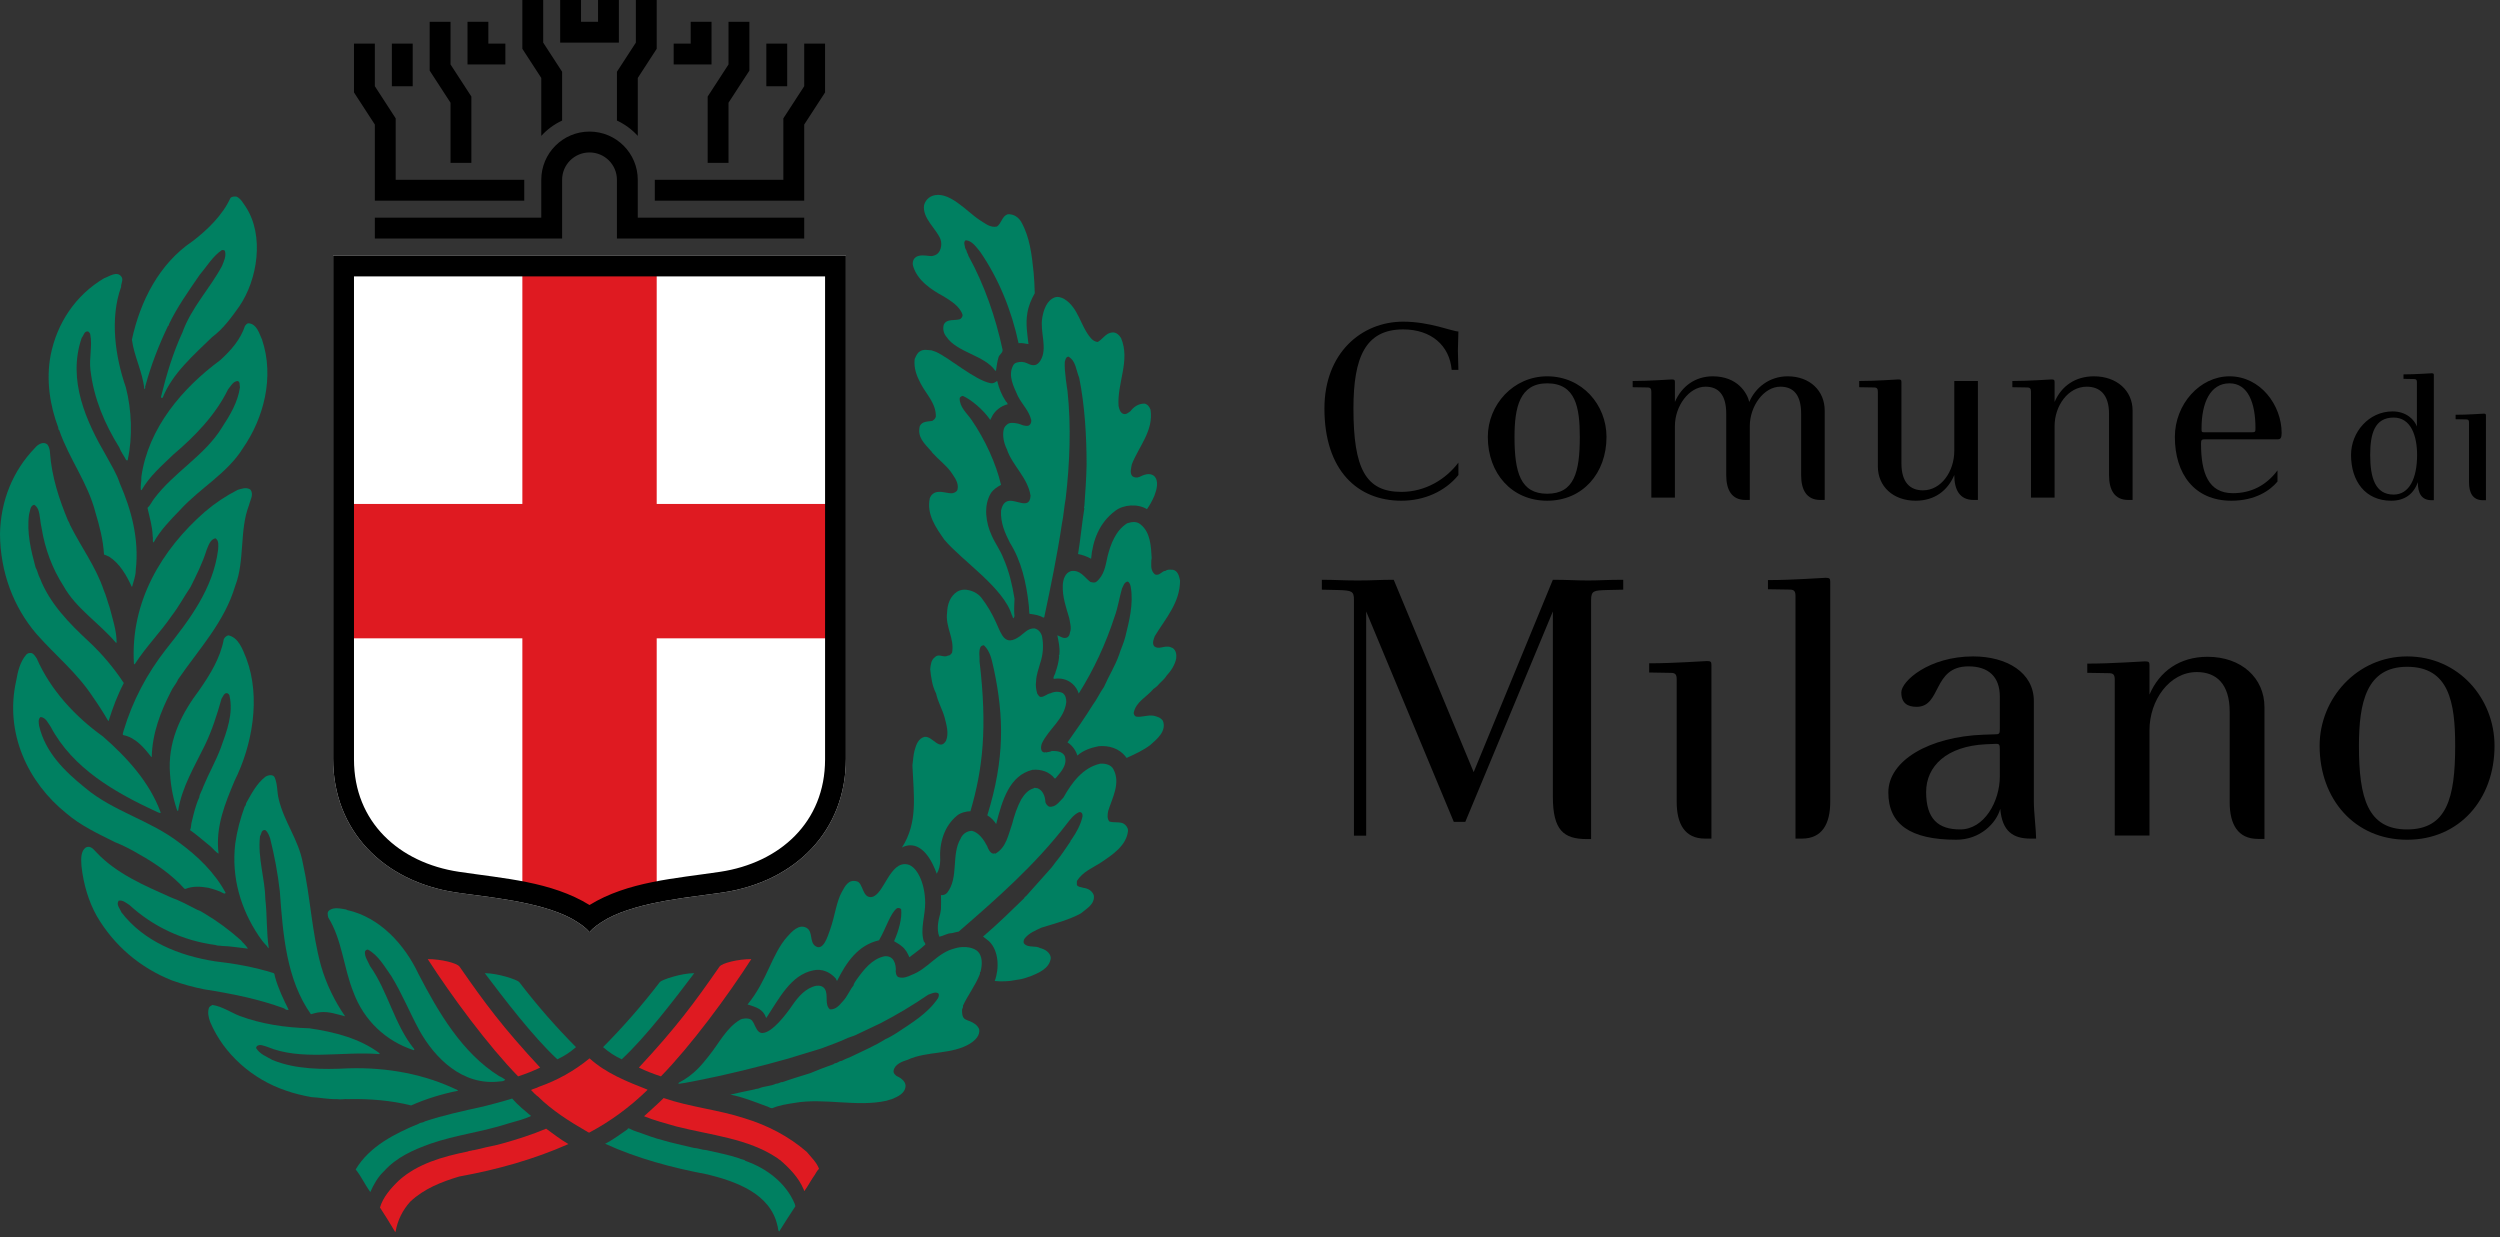 <?xml version="1.0" encoding="UTF-8" standalone="no"?><!DOCTYPE svg PUBLIC "-//W3C//DTD SVG 1.1//EN" "http://www.w3.org/Graphics/SVG/1.1/DTD/svg11.dtd"><svg width="100%" height="100%" viewBox="0 0 291 144" version="1.1" xmlns="http://www.w3.org/2000/svg" xmlns:xlink="http://www.w3.org/1999/xlink" xml:space="preserve" xmlns:serif="http://www.serif.com/" style="fill-rule:evenodd;clip-rule:evenodd;stroke-linejoin:round;stroke-miterlimit:1.414;"><rect x="0" y="0" width="291" height="144" fill="#333333" stroke="none"/><rect id="logo_milano_colour" x="0" y="0" width="290.4" height="143.4" style="fill:none;"/><clipPath id="_clip1"><rect x="0" y="0" width="290.4" height="143.4"/></clipPath><g clip-path="url(#_clip1)"><g><g><g><path d="M28.616,24.094c2.178,3.348 1.36,8.458 -0.759,11.564c-0.917,1.292 -1.886,2.635 -3.172,3.584c-2.149,2.101 -4.613,4.21 -5.739,7.026c-0.027,0.032 -0.105,0.082 -0.156,0.032l-0.055,-0.082c0.629,-2.579 1.388,-5.109 2.49,-7.503c1.05,-2.925 3.198,-5.111 4.611,-7.744c0.215,-0.554 0.527,-1.134 0.345,-1.764c-0.08,-0.106 -0.21,-0.106 -0.345,-0.106c-1.073,0.711 -1.807,1.976 -2.617,2.922c-1.258,1.841 -2.597,3.717 -3.567,5.745l0.028,0.103l-0.106,0.026c-1.073,2.241 -1.99,4.583 -2.645,7.005c-0.078,0.105 0.052,0.371 -0.131,0.371c-0.207,-2.03 -1.181,-3.742 -1.444,-5.745c0.97,-4.475 3.173,-8.82 7.024,-11.424c1.756,-1.322 3.54,-3.082 4.432,-5.032c0.156,-0.211 0.47,-0.211 0.731,-0.184c0.525,0.26 0.759,0.764 1.075,1.206Z" style="fill:#008061;fill-rule:nonzero;"/><path d="M14.15,32.232c0.236,0.371 -0.078,0.763 -0.053,1.164c-1.332,3.687 -0.678,8.165 0.551,11.689c0.681,2.634 0.811,5.768 0.21,8.484c-0.078,0.076 -0.21,-0.03 -0.236,-0.133c-0.236,-0.451 -0.55,-0.843 -0.733,-1.345c-1.702,-2.741 -2.964,-5.69 -3.357,-8.979c-0.183,-1.423 0.239,-2.816 -0.025,-4.189c-0.027,-0.133 -0.133,-0.261 -0.236,-0.341c-0.47,-0.076 -0.525,0.472 -0.759,0.738c-1.701,4.945 0.55,9.796 2.886,13.798c0.548,1.03 1.177,2.002 1.541,3.13c1.337,3.057 2.281,6.483 1.862,10.117c0,0.686 -0.264,1.291 -0.42,1.923l-0.052,0c-0.603,-1.318 -1.39,-2.711 -2.644,-3.504l-0.578,-0.238c-0.103,-1.739 -0.525,-3.316 -0.999,-4.897c-0.888,-3.477 -3.061,-6.213 -4.218,-9.586c-0.106,-0.053 -0.106,-0.158 -0.106,-0.287c-0.968,-2.557 -1.44,-5.536 -0.89,-8.433c0.734,-3.708 2.884,-6.976 6.213,-8.949c0.578,-0.187 1.52,-0.925 2.043,-0.162Z" style="fill:#008061;fill-rule:nonzero;"/><path d="M30.501,39.528c1.469,4.371 0.188,9.167 -2.226,12.643c-1.807,2.924 -4.98,4.632 -7.286,7.159c-1.178,1.215 -2.332,2.399 -3.116,3.823c-0.158,-0.133 -0.027,-0.5 -0.103,-0.764c-0.03,-1.159 -0.369,-2.186 -0.603,-3.267c0.339,-0.317 0.495,-0.713 0.757,-1.054c2.331,-3.131 5.922,-5.028 7.939,-8.347c0.947,-1.448 1.811,-2.894 2.07,-4.636c-0.076,-0.265 0.053,-0.602 -0.259,-0.737c-0.55,0.029 -0.812,0.605 -1.128,0.976c-1.469,3.004 -3.879,5.475 -6.369,7.585c-1.362,1.315 -2.749,2.5 -3.693,4.132l-0.08,0c-0.08,-0.498 0.08,-1.027 0.05,-1.529c0.791,-5.711 4.822,-10.372 9.173,-13.585c1.261,-1.134 2.359,-2.399 2.884,-3.976c0.131,-0.158 0.234,-0.345 0.47,-0.316c0.917,0.108 1.179,1.155 1.52,1.893Z" style="fill:#008061;fill-rule:nonzero;"/><path d="M5.528,51.749c0.183,0.264 0.288,0.631 0.288,0.949c0.209,2.84 1.074,5.427 2.098,7.897c0.105,0.158 0.184,0.321 0.236,0.504c1.284,2.576 3.011,4.87 3.932,7.611c0.287,0.655 0.445,1.34 0.683,2.002c0.337,1.337 0.81,2.659 0.81,4.103l-0.078,0c-1.969,-2.313 -4.666,-4.001 -6.106,-6.609c-1.288,-1.999 -2.15,-4.286 -2.544,-6.717c-0.184,-0.736 -0.156,-1.524 -0.418,-2.211c-0.105,-0.209 -0.238,-0.392 -0.445,-0.523c-0.497,0.107 -0.472,0.738 -0.602,1.13c-0.289,2.133 0.236,4.218 0.758,6.16c0.237,0.396 0.289,0.875 0.523,1.292c1.126,2.897 3.384,5.216 5.661,7.324c1.522,1.421 2.911,3.053 4.09,4.843c-0.734,1.395 -1.284,2.871 -1.757,4.372l-0.05,0.055c-0.55,-0.951 -1.157,-1.898 -1.786,-2.792c-1.887,-2.873 -4.298,-4.768 -6.575,-7.347c-2.678,-3.132 -4.221,-7.193 -4.246,-11.666c0.078,-3.875 1.518,-7.351 4.062,-9.98c0.342,-0.426 0.996,-0.818 1.466,-0.397Z" style="fill:#008061;fill-rule:nonzero;"/><path d="M29.139,56.986c0.445,0.555 -0.027,1.24 -0.158,1.819c-1.124,2.899 -0.47,6.477 -1.598,9.376c-1.254,4.239 -4.193,7.321 -6.658,10.905c-0.183,0.472 -0.602,0.894 -0.836,1.421c-1.179,2.319 -2.149,4.767 -2.227,7.583l-0.05,0.03c-0.814,-1.057 -1.839,-2.294 -3.279,-2.558c-0.103,-0.158 0.026,-0.316 0.053,-0.499c1.048,-3.502 2.726,-6.664 4.952,-9.506c2.703,-3.396 5.477,-7.031 6.053,-11.587c0.027,-0.476 0.105,-1.056 -0.314,-1.317c-0.603,0.128 -0.812,0.841 -1.021,1.343c-0.472,1.526 -1.178,2.924 -1.884,4.343c-0.734,1.081 -1.341,2.236 -2.153,3.293c-1.309,1.922 -3.038,3.662 -4.298,5.633c-0.026,0.027 -0.129,0.111 -0.129,0c-0.447,-7.215 3.249,-13.32 8.254,-17.692c1.178,-1.006 2.439,-1.849 3.828,-2.557c0.443,-0.131 1.02,-0.342 1.465,-0.03Z" style="fill:#008061;fill-rule:nonzero;"/><path d="M4.271,76.634c1.623,3.713 4.507,6.797 7.706,9.087c2.829,2.475 5.451,5.346 6.733,8.871c-0.103,0.111 -0.287,-0.051 -0.419,-0.076c-4.847,-2.243 -9.799,-5.028 -12.397,-9.93c-0.339,-0.468 -0.524,-1.022 -1.153,-1.13c-0.337,0.209 -0.234,0.713 -0.183,1.054c0.734,3.08 2.939,5.241 5.346,7.189c3.276,2.764 7.575,3.766 10.98,6.401c2.125,1.549 4.115,3.476 5.375,5.818c0,0.104 -0.158,0.104 -0.208,0.078c-0.555,-0.316 -1.21,-0.504 -1.811,-0.66c-0.892,-0.158 -1.834,-0.208 -2.644,0.131l-0.133,-0.025c-1.416,-1.581 -3.328,-2.922 -5.217,-3.976c-0.917,-0.552 -1.887,-1.052 -2.882,-1.448c-1.94,-0.972 -3.983,-1.917 -5.633,-3.342c-4.505,-3.609 -7.208,-9.379 -5.846,-15.434c0.183,-1.102 0.47,-2.241 1.182,-3.055c0.184,-0.183 0.393,-0.208 0.654,-0.158c0.263,0.133 0.392,0.392 0.55,0.605Z" style="fill:#008061;fill-rule:nonzero;"/><path d="M28.667,76.634c1.729,4.56 0.681,10.164 -1.36,14.247c-1.1,2.633 -2.256,5.372 -1.863,8.479c-0.367,-0.183 -0.603,-0.554 -0.943,-0.839c-0.761,-0.605 -1.545,-1.317 -2.384,-1.901c0.158,-0.285 0.107,-0.681 0.211,-0.997c0.234,-0.947 0.447,-1.925 0.862,-2.792c0.055,-0.472 0.341,-0.818 0.472,-1.264c0.628,-1.531 1.467,-2.975 2.043,-4.531c0.683,-1.895 1.495,-3.976 0.999,-6.109c-0.052,-0.108 -0.13,-0.184 -0.236,-0.237c-0.392,-0.08 -0.497,0.397 -0.679,0.633c-0.529,1.87 -1.104,3.689 -1.943,5.424c-1.204,2.475 -2.674,4.849 -3.121,7.661c-0.103,0 -0.103,-0.158 -0.156,-0.234c-0.497,-1.499 -0.758,-3.082 -0.813,-4.739c-0.076,-3.584 1.499,-6.531 3.463,-9.139c1.204,-1.739 2.433,-3.691 2.832,-5.898c0.103,-0.213 0.286,-0.372 0.523,-0.447c1.205,0.259 1.676,1.657 2.093,2.683Z" style="fill:#008061;fill-rule:nonzero;"/><path d="M11.266,99.257c2.309,2.448 5.585,3.843 8.597,5.186c1.099,0.397 2.123,0.951 3.146,1.48c0.314,0.076 0.548,0.285 0.811,0.418c1.465,0.868 2.859,1.895 4.221,3.105c0.234,0.32 0.626,0.605 0.809,0.976c-0.993,-0.105 -2.015,-0.289 -3.04,-0.316c-0.238,-0.055 -0.497,0 -0.708,-0.106c-3.826,-0.503 -7.282,-2.135 -10.035,-4.661c-0.392,-0.234 -0.759,-0.605 -1.256,-0.499c-0.314,0.474 0.156,0.921 0.312,1.342c2.597,3.397 6.708,5.058 10.901,5.714c2.359,0.265 4.638,0.687 6.816,1.368c0.183,0.112 0.105,0.32 0.183,0.478c0.365,1.316 0.968,2.579 1.573,3.789c-0.184,0.08 -0.367,-0.028 -0.525,-0.154c-2.937,-1.084 -6.078,-1.714 -9.278,-2.216c-1.309,-0.261 -2.568,-0.605 -3.799,-1.048c-3.698,-1.479 -6.708,-4.037 -8.728,-7.484c-0.97,-1.739 -1.545,-3.71 -1.779,-5.791c-0.053,-0.792 -0.133,-1.794 0.55,-2.215c0.576,-0.234 0.915,0.341 1.229,0.634Z" style="fill:#008061;fill-rule:nonzero;"/><path d="M31.97,90.489c0.342,0.761 0.264,1.708 0.473,2.526c0.603,2.608 2.331,4.769 2.801,7.423c0.894,3.955 1.05,8.139 2.123,11.983c0.603,2.11 1.598,4.138 2.802,5.875c-0.915,-0.213 -1.857,-0.584 -2.88,-0.476c-0.392,0.029 -0.759,0.137 -1.098,0.238c-2.833,-4.006 -3.251,-9.188 -3.618,-14.296c-0.236,-2.11 -0.628,-4.163 -1.125,-6.166c-0.131,-0.342 -0.262,-0.763 -0.576,-0.976c-0.476,-0.051 -0.424,0.451 -0.607,0.712c-0.289,2.558 0.58,4.874 0.628,7.402c0.213,1.87 0.11,3.793 0.397,5.637c-0.104,-0.054 -0.184,-0.162 -0.234,-0.265c-0.399,-0.394 -0.688,-0.791 -0.949,-1.183c-2.041,-3.057 -3.194,-6.717 -2.724,-10.722c0.213,-1.526 0.603,-2.949 1.101,-4.315c0.132,-0.108 0.132,-0.266 0.183,-0.424c0.628,-1.103 1.178,-2.212 2.205,-3.03c0.287,-0.208 0.917,-0.345 1.098,0.057Z" style="fill:#008061;fill-rule:nonzero;"/><path d="M27.933,118.267c2.49,0.925 5.243,1.347 8.047,1.423c2.96,0.428 5.922,1.189 8.224,2.924l-0.076,0.08c-4.378,-0.34 -9.067,0.813 -13.022,-0.844c-0.367,-0.101 -0.816,-0.343 -1.183,-0.101c-0.05,0.076 -0.13,0.152 -0.103,0.26c0.445,0.712 1.208,0.971 1.889,1.372c2.669,1.103 5.842,1.13 8.857,0.972c4.562,-0.133 8.885,0.685 12.733,2.555l0,0.053c-1.91,0.392 -3.715,0.944 -5.448,1.712c-2.306,-0.584 -4.848,-0.793 -7.336,-0.736c-0.42,-0.032 -0.869,0.076 -1.313,0c-1.021,0.025 -1.991,-0.184 -2.984,-0.238c-0.999,-0.188 -2.021,-0.424 -2.964,-0.764c-3.826,-1.292 -7.178,-4.189 -8.78,-7.956c-0.184,-0.5 -0.34,-1.102 -0.156,-1.659c0.078,-0.181 0.261,-0.264 0.417,-0.344c1.183,0.188 2.1,0.873 3.198,1.291Z" style="fill:#008061;fill-rule:nonzero;"/><path d="M40.382,105.923c3.852,0.839 6.734,4.052 8.332,7.453c2.308,4.444 5.085,9.212 9.406,11.896c0.291,0.112 0.445,0.24 0.683,0.396c-0.08,0.158 -0.366,0.209 -0.603,0.209c-4.349,0.555 -7.597,-2.709 -9.406,-5.979c-1.126,-2.078 -2.018,-4.286 -3.249,-6.288c-0.761,-1.057 -1.495,-2.421 -2.726,-3.08c-0.183,0 -0.263,0.101 -0.341,0.234c-0.051,0.634 0.366,1.132 0.577,1.657c2.123,3.004 2.832,6.822 5.163,9.695c0,0.051 0,0.101 -0.055,0.127c-3.246,-1.048 -5.816,-3.473 -7.02,-6.74c-1.153,-2.84 -1.313,-6.108 -2.939,-8.715c-0.05,-0.264 -0.154,-0.606 0.108,-0.814c0.55,-0.422 1.334,-0.213 1.992,-0.108l0.078,0.057Z" style="fill:#008061;fill-rule:nonzero;"/><path d="M109.528,105.854c0.021,-0.527 0.021,-1.132 0,-1.662c0.262,0.026 0.55,-0.054 0.734,-0.293c1.36,-1.743 0.445,-4.412 1.545,-6.265c0.207,-0.529 0.732,-0.926 1.335,-0.926c0.811,0.211 1.391,1.054 1.758,1.769c0.131,0.367 0.341,0.814 0.733,0.896c0.053,-0.055 0.156,-0.055 0.209,0c1.284,-0.691 1.518,-2.199 1.963,-3.438c0.263,-1.006 0.575,-1.982 1.079,-2.908c0.367,-0.583 0.787,-1.085 1.44,-1.269c0.106,-0.137 0.289,0.026 0.392,-0.029c0.681,0.238 0.943,0.976 0.97,1.636c0.051,0.213 0.234,0.421 0.417,0.525c0.791,0.13 1.211,-0.607 1.681,-1.054c0.967,-1.721 2.253,-3.494 4.298,-3.947c0.603,-0.029 1.257,0.129 1.52,0.654c0.862,1.61 -0.133,3.331 -0.605,4.84c-0.078,0.367 -0.156,0.919 0.133,1.24c0.472,0.158 1.02,0.025 1.518,0.183c0.339,0.133 0.656,0.5 0.656,0.896c-0.184,1.741 -1.835,2.804 -3.089,3.651c-0.995,0.664 -2.178,1.086 -2.861,2.199c-0.025,0.156 0,0.314 0,0.477c0.184,0.259 0.5,0.208 0.734,0.312c0.55,0.054 1.077,0.366 1.235,0.894c0.131,1.056 -0.921,1.564 -1.524,2.093c-1.415,0.767 -3.015,1.166 -4.558,1.644c-0.733,0.344 -1.494,0.635 -2.015,1.324c-0.055,0.158 -0.158,0.397 0,0.555c0.445,0.504 1.282,0.183 1.832,0.499c0.55,0.131 1.204,0.502 1.256,1.158c-0.133,1.22 -1.414,1.747 -2.409,2.148c-0.158,0.053 -0.314,0.082 -0.47,0.158c-0.393,0.133 -0.812,0.213 -1.238,0.264c-0.757,0.162 -1.621,0.187 -2.408,0.111c0.551,-1.477 0.473,-3.512 -0.653,-4.619l-0.706,-0.554c1.674,-1.427 3.246,-2.966 4.796,-4.474c0,-0.132 0.209,-0.208 0.286,-0.32c0.863,-0.976 1.754,-1.956 2.591,-2.905c0.395,-0.399 0.66,-0.846 0.974,-1.217c0.549,-0.664 0.995,-1.406 1.518,-2.142c0,-0.111 0.106,-0.212 0.156,-0.269c0.553,-0.818 1.048,-1.691 1.257,-2.667c-0.026,-0.106 0.029,-0.264 -0.078,-0.371c-0.076,-0.106 -0.209,-0.158 -0.34,-0.106c-0.603,0.264 -1.047,0.873 -1.44,1.381c-3.642,4.733 -8.097,8.65 -12.554,12.51c-0.261,0.061 -0.548,0.112 -0.811,0.188c-0.548,0 -0.943,0.32 -1.444,0.405c-0.34,-0.823 -0.131,-1.879 0.105,-2.697l0.082,-0.478Z" style="fill:#008061;fill-rule:nonzero;"/><path d="M117.257,58.346c0.919,-0.346 2.597,1.102 2.7,-0.639c-0.314,-2.11 -2.125,-3.512 -2.755,-5.407c-0.337,-0.688 -0.548,-1.56 -0.365,-2.328c0.053,-0.263 0.262,-0.47 0.472,-0.626c0.331,-0.247 1.246,-0.055 1.442,0.038c0.445,0.205 0.865,0.238 1.023,0.133c0.209,-0.129 0.289,-0.371 0.263,-0.631c-0.263,-1.083 -1.049,-1.794 -1.549,-2.77c-0.474,-1.083 -1.206,-2.378 -0.552,-3.592c0.107,-0.188 0.231,-0.274 0.444,-0.329c0.424,-0.114 0.77,-0.084 1.128,0.068c0.449,0.2 1.069,0.562 1.6,-0.298c0.873,-1.414 -0.08,-3.303 0.211,-4.973c0.156,-0.925 0.523,-2.032 1.465,-2.378c0.371,-0.131 0.789,0.021 1.08,0.179c1.699,1.031 1.882,3.171 3.141,4.598c0.181,0.209 0.474,0.392 0.763,0.418c0.601,-0.321 0.942,-1.057 1.701,-1.111c0.42,-0.053 0.812,0.284 1.023,0.655c1.098,2.617 -0.474,5.208 -0.291,7.9c0.08,0.345 0.158,0.716 0.5,0.9c0.366,0.158 0.628,-0.112 0.889,-0.295c0.371,-0.502 0.947,-0.898 1.655,-0.877c0.367,0.105 0.548,0.371 0.679,0.716c0.367,2.454 -1.362,4.257 -2.174,6.34c-0.075,0.428 -0.263,0.98 0.024,1.351c0.213,0.209 0.554,0.259 0.843,0.129c0.495,-0.239 1.151,-0.534 1.701,-0.133c0.628,0.58 0.312,1.636 0.051,2.323c-0.234,0.552 -0.521,1.082 -0.862,1.558c-1.073,-0.66 -2.756,-0.548 -3.723,0.219c-1.807,1.354 -2.598,3.411 -2.779,5.555c-0.472,-0.267 -0.997,-0.451 -1.518,-0.552c0.287,-1.718 0.443,-3.542 0.732,-5.315c-0.053,-0.076 -0.053,-0.154 0,-0.234c0.105,-1.534 0.236,-3.253 0.261,-4.834c0,-3.356 -0.209,-6.894 -0.862,-10.144c-0.367,-0.844 -0.367,-1.952 -1.259,-2.454c-0.312,0.055 -0.339,0.371 -0.417,0.609c-0.078,1.056 0.314,3.377 0.314,3.377c0.445,4.097 0.261,8.507 -0.209,12.525c-0.183,0.951 -0.238,2.007 -0.445,2.983c-0.55,3.677 -1.288,7.24 -2.049,10.836c-0.025,0.025 -0.078,0.051 -0.128,0.051c-0.447,-0.285 -1.05,-0.365 -1.598,-0.443c-0.053,-0.318 -0.028,-0.689 -0.08,-1.031c-0.287,-2.616 -0.863,-5.121 -2.204,-7.26c-0.575,-1.135 -1.098,-2.319 -1.02,-3.721c0.08,-0.422 0.289,-0.949 0.734,-1.086Z" style="fill:#008061;fill-rule:nonzero;"/><path d="M123.286,76.4c-0.105,-0.076 0.053,-0.158 0.028,-0.259c0.075,-0.797 -0.108,-1.48 -0.237,-2.195c0.342,0.131 0.759,0.473 1.179,0.234c0.183,-0.132 0.261,-0.341 0.287,-0.554c0.208,-0.527 0,-1.132 -0.078,-1.661c-0.367,-1.244 -0.812,-2.486 -0.759,-3.831c0.025,-0.66 0.261,-1.455 0.969,-1.663c1.046,-0.16 1.516,0.679 2.225,1.258c0.236,0.055 0.497,0.156 0.735,-0.025c0.892,-0.742 1.05,-1.851 1.284,-2.937c0.367,-1.452 0.945,-3.008 2.277,-3.855c0.5,-0.163 1.079,-0.266 1.524,0.101c1.179,0.891 1.257,2.506 1.337,3.959c-0.053,0.183 -0.053,0.476 -0.053,0.685c-0.027,0.453 0.078,0.926 0.445,1.214c0.548,0.184 0.786,-0.426 1.231,-0.426c0.209,-0.187 0.525,-0.13 0.816,-0.13c0.601,0.101 0.759,0.74 0.862,1.269c0,2.561 -1.705,4.435 -2.934,6.447c-0.133,0.345 -0.342,0.849 -0.08,1.189c0.47,0.396 1.073,0 1.545,0.05c0.209,-0.025 0.419,0.078 0.607,0.158c0.392,0.262 0.47,0.738 0.417,1.215c-0.156,0.767 -0.605,1.448 -1.127,2.011c-0.289,0.474 -0.762,0.793 -1.076,1.189c-0.158,0.107 -0.286,0.266 -0.444,0.341c-0.787,0.955 -2.071,1.51 -2.305,2.804c0,0.184 0.131,0.371 0.289,0.426c0.654,0.103 1.282,-0.213 2.016,-0.109c0.419,0.105 0.836,0.208 1.098,0.605c0.445,1.187 -0.679,2.112 -1.465,2.803c-0.837,0.635 -1.782,1.061 -2.703,1.483c-0.076,0.025 -0.154,-0.051 -0.154,-0.106c-0.761,-0.976 -1.939,-1.343 -3.168,-1.233c-0.896,0.183 -1.786,0.474 -2.467,1.088c-0.181,-0.61 -0.603,-1.189 -1.151,-1.535c0.995,-1.398 2.041,-2.907 2.909,-4.309c0.498,-0.66 0.867,-1.482 1.337,-2.142c0.55,-1.265 1.282,-2.403 1.754,-3.729c0.208,-0.686 0.548,-1.373 0.731,-2.109c0.447,-1.823 0.974,-3.809 0.631,-5.816c-0.051,-0.215 -0.106,-0.479 -0.342,-0.611c-0.417,0.031 -0.525,0.533 -0.681,0.824c-0.314,1.086 -0.47,2.22 -0.864,3.276c-1.021,3.145 -2.408,6.137 -4.168,8.936c-0.259,-0.87 -1.02,-1.56 -1.91,-1.709c-0.314,-0.055 -0.681,-0.055 -0.999,0c-0.106,-0.293 0.187,-0.502 0.211,-0.797c0.212,-0.58 0.371,-1.185 0.421,-1.824Z" style="fill:#008061;fill-rule:nonzero;"/><path d="M106.648,29.902c0.42,-0.265 1.099,-0.158 1.544,-0.107c0.132,0.025 0.366,0.025 0.525,-0.051c0.849,-0.225 0.974,-1.338 0.75,-1.906c-0.457,-1.184 -2.138,-2.449 -1.904,-3.963c0.133,-0.472 0.447,-0.864 0.917,-1.056c1.913,-0.751 4.054,1.815 5.547,2.791c0.628,0.371 1.206,0.921 2.018,0.763c0.552,-0.396 0.579,-1.218 1.26,-1.431c0.681,-0.051 1.255,0.346 1.571,0.898c0.995,1.769 1.229,3.826 1.44,5.915c0.078,0.793 0.105,1.582 0.13,2.378c-0.392,0.681 -0.733,1.478 -0.864,2.322c-0.211,1.216 0,2.46 0.131,3.592c-0.342,-0.025 -0.709,-0.158 -1.153,-0.101c-0.812,-3.801 -2.294,-7.476 -4.472,-10.64c-0.445,-0.529 -0.942,-1.297 -1.674,-1.343c-0.185,0.101 -0.185,0.31 -0.158,0.472c0.053,0.266 0.078,0.529 0.236,0.713c0.026,0.238 0.184,0.396 0.234,0.634c1.836,3.325 3.16,7.13 3.976,10.935c0.026,0.365 -0.367,0.527 -0.474,0.873c-0.158,0.5 -0.211,1.027 -0.291,1.531l-0.076,0.05c-1.231,-1.819 -4.471,-2.127 -5.7,-3.972c-0.312,-0.345 -0.47,-0.955 -0.287,-1.452c0.367,-0.664 1.229,-0.401 1.857,-0.588c0.184,-0.104 0.316,-0.291 0.316,-0.498c-0.316,-1.008 -1.336,-1.613 -2.173,-2.14c-1.472,-0.792 -3.095,-1.867 -3.592,-3.562c-0.106,-0.393 0,-0.839 0.366,-1.057Z" style="fill:#008061;fill-rule:nonzero;"/><path d="M107.097,40.89c0.395,-0.268 0.869,-0.135 1.341,-0.109c0.184,0.054 0.365,0.132 0.523,0.183c1.596,0.738 4.543,3.295 6.322,3.634c0.315,0.081 0.578,-0.101 0.787,-0.263c0.213,0.873 0.527,1.665 1.024,2.403c0.104,0.076 0.159,0.209 0.211,0.314c-0.786,0.188 -1.551,0.772 -1.889,1.535l-0.154,0.289c-0.79,-1.187 -2.253,-2.38 -3.143,-2.772c-0.147,-0.07 -0.409,0.13 -0.413,0.267c-0.025,1.01 0.868,1.757 1.383,2.505c1.581,2.302 2.848,5.076 3.43,7.556c-0.42,0.238 -0.894,0.529 -1.183,0.98c-0.889,1.459 -0.575,3.491 0.106,4.939c0.39,0.898 1.024,1.74 1.366,2.667c0.653,1.48 1.02,3.059 1.281,4.672c-0.025,0.689 -0.08,1.4 0,2.062c-0.103,0.055 -0.025,0.187 -0.13,0.213c-0.131,-0.108 -0.078,-0.268 -0.184,-0.371c-0.942,-3.171 -5.803,-6.338 -7.846,-8.762c-0.995,-1.423 -2.098,-2.983 -1.699,-4.832c0.153,-0.447 0.548,-0.742 1.02,-0.742c0.495,-0.051 1.073,0.183 1.596,0.158c0.261,-0.055 0.497,-0.162 0.603,-0.396c0.208,-0.822 -0.367,-1.482 -0.759,-2.087c-0.628,-0.848 -1.44,-1.423 -2.174,-2.243c-0.078,-0.055 -0.078,-0.182 -0.158,-0.207c-0.763,-0.875 -1.627,-1.606 -1.286,-2.903c0.287,-0.554 0.915,-0.504 1.444,-0.584c0.184,-0.133 0.367,-0.263 0.418,-0.504c0.027,-1.558 -1.13,-2.616 -1.756,-3.826c-0.447,-0.843 -0.839,-1.794 -0.709,-2.876c0.158,-0.32 0.262,-0.689 0.628,-0.9Z" style="fill:#008061;fill-rule:nonzero;"/><path d="M106.206,89.1c0.08,-0.611 0.107,-1.246 0.263,-1.798c0.184,-0.633 0.42,-1.347 1.153,-1.535c0.945,-0.108 1.731,1.712 2.49,0.468c0.367,-0.873 0.053,-1.874 -0.156,-2.718c-0.261,-0.95 -0.786,-1.798 -0.995,-2.799c-0.445,-0.846 -0.582,-1.847 -0.685,-2.827c0.057,-0.498 0.103,-1.082 0.554,-1.398c0.445,-0.476 1.023,0.129 1.518,-0.188c0.236,0.028 0.342,-0.185 0.472,-0.318c0.315,-1.686 -0.811,-2.987 -0.575,-4.699c0.025,-0.951 0.367,-1.902 1.157,-2.408c0.884,-0.567 2.254,-0.044 2.808,0.665c0.694,0.898 1.284,1.903 1.742,2.934c0.66,1.463 1.02,2.796 2.74,1.594c0.523,-0.365 0.943,-0.949 1.702,-0.928c0.449,0.08 0.763,0.451 0.894,0.898c0.21,1.031 0.132,2.165 -0.209,3.146c-0.184,0.687 -0.449,1.347 -0.477,2.089c-0.078,0.578 0,0.949 0.131,1.452c0.133,0.156 0.188,0.365 0.399,0.393c0.417,0.025 0.733,-0.371 1.151,-0.424c0.419,-0.211 0.969,-0.238 1.414,-0.03c0.342,0.241 0.418,0.658 0.418,1.052c-0.209,1.982 -2.066,3.129 -2.853,4.843c-0.08,0.268 -0.13,0.527 -0.025,0.792c0.078,0.159 0.209,0.213 0.365,0.239c0.027,-0.08 0.105,-0.055 0.158,0c0.209,-0.08 0.472,-0.055 0.681,-0.184c0.548,-0.004 1.204,0.047 1.49,0.576c0.367,1.056 -0.47,1.899 -1.071,2.616l-0.107,0c-0.626,-0.788 -1.571,-1.081 -2.57,-0.997c-2.669,0.66 -3.506,3.476 -4.231,6.312c-0.188,-0.308 -0.569,-0.755 -1.027,-1.014c2.047,-6.593 1.916,-11.465 0.799,-16.838c-0.261,-1.052 -0.367,-2.191 -1.204,-2.956c-0.158,0 -0.314,0.084 -0.392,0.213c-0.236,0.502 -0.078,1.107 -0.105,1.691c0.911,7.743 0.383,12.48 -1.065,17.415c-0.428,0 -1.134,0.154 -1.551,0.5c-1.504,1.235 -2.096,3.179 -1.965,5.211c-0.026,0.631 -0.114,1.036 -0.401,1.567c-1.214,-3.34 -2.865,-3.685 -4.05,-3.059c1.864,-2.909 1.373,-5.958 1.215,-9.548Z" style="fill:#008061;fill-rule:nonzero;"/><path d="M91.638,109.029c0.567,-0.639 1.371,-1.495 2.226,-1.036c0.829,0.447 0.291,1.687 1.103,2.166c0.873,0.51 1.362,-1.114 1.663,-1.965c0.557,-1.581 0.719,-3.209 1.347,-4.347c0.401,-0.723 0.787,-1.537 1.78,-1.253c0.717,0.209 0.615,1.948 1.682,1.82c1.448,-0.175 2.102,-4.252 4.21,-3.793c1.035,0.226 2.007,2.041 2.043,4.41c0.021,1.544 -0.607,3.091 -0.162,4.544c0.078,0.101 0.183,0.208 0.183,0.366c-0.575,0.534 -1.235,1.006 -1.861,1.482c-0.184,-0.425 -0.445,-0.948 -0.867,-1.264c-0.261,-0.239 -0.628,-0.422 -0.915,-0.606c0.527,-1.163 0.953,-2.677 0.824,-3.716c-0.078,-0.133 -0.362,-0.192 -0.493,-0.114c-0.784,0.597 -1.269,2.351 -2.085,3.727c-2.464,0.559 -3.826,2.616 -4.874,4.71c-0.105,-0.025 -0.084,-0.184 -0.162,-0.266c-0.629,-0.714 -1.571,-1.182 -2.619,-0.944c-2.62,0.531 -3.957,3.272 -5.47,5.546c-0.393,-1.085 -1.183,-1.252 -2.174,-1.579c2.304,-2.795 2.787,-5.827 4.621,-7.888Z" style="fill:#008061;fill-rule:nonzero;"/><path d="M82.51,122.909c1.229,-1.535 2.053,-3.283 3.651,-4.217c0.297,-0.168 0.896,-0.208 1.217,-0.029c0.52,0.282 0.573,1.634 1.402,1.577c1.113,-0.068 2.683,-2.104 3.444,-3.217c0.688,-1.006 1.548,-2.011 2.777,-2.279c0.419,-0.053 0.813,0.05 1.022,0.396c0.42,0.685 -0.078,1.792 0.576,2.349c0.681,0.05 1.104,-0.475 1.497,-0.926c0.524,-0.533 0.811,-1.322 1.256,-1.855c0.025,-0.234 0.209,-0.451 0.342,-0.66c0.836,-1.164 1.779,-2.407 3.223,-2.728c0.47,-0.076 0.917,0.108 1.128,0.529c0.183,0.317 0.234,0.738 0.234,1.109c-0.106,0.08 0.053,0.158 0,0.264c0.027,0.238 0.131,0.472 0.341,0.529c0.523,0.154 1.048,-0.057 1.491,-0.27c1.916,-0.715 2.964,-2.564 4.979,-3.072c0.791,-0.263 1.915,-0.263 2.598,0.234c0.733,0.555 0.653,1.693 0.444,2.482c-0.132,0.05 -0.027,0.185 -0.078,0.267c-0.499,1.297 -1.389,2.429 -1.964,3.673c0.052,0.188 -0.081,0.291 -0.106,0.474c0,0.401 0,0.797 0.289,1.056c0.183,0.133 0.47,0.209 0.654,0.293c0.444,0.184 0.839,0.445 1.047,0.896c0.131,0.738 -0.445,1.295 -1.02,1.666c-2.15,1.347 -5.032,0.852 -7.313,1.914c-0.629,0.188 -1.493,0.527 -1.624,1.244c-0.052,0.316 0.156,0.479 0.34,0.635c0.419,0.183 0.995,0.554 1.05,1.083c0.025,0.924 -0.892,1.32 -1.598,1.615c-0.184,0.051 -0.392,0.101 -0.603,0.183c-3.462,0.772 -7.235,-0.358 -10.722,0.255c-0.863,0.138 -1.78,0.268 -2.566,0.61c-0.287,0.033 -0.47,-0.184 -0.732,-0.234c-1.361,-0.5 -2.702,-1.052 -4.167,-1.339c0.942,-0.213 1.91,-0.43 2.833,-0.613c0.129,-0.076 0.339,-0.055 0.47,-0.108c0.679,-0.293 1.387,-0.242 2.015,-0.557c0.289,0.026 0.498,-0.21 0.759,-0.183c1.048,-0.375 2.128,-0.696 3.226,-1.041c0.864,-0.369 1.779,-0.715 2.696,-1.035c0.106,-0.127 0.293,-0.127 0.369,-0.156c0.211,-0.083 0.367,-0.241 0.603,-0.241c0.316,-0.185 0.708,-0.318 1.05,-0.472c1.36,-0.664 2.804,-1.273 4.06,-2.07c0.395,-0.163 0.865,-0.451 1.257,-0.692c1.729,-1.161 3.617,-2.249 4.821,-4.047c0.08,-0.163 0.184,-0.422 0.028,-0.584c-0.367,-0.209 -0.787,0.054 -1.151,0.162c-1.864,1.269 -3.593,2.3 -5.53,3.312c-1.025,0.476 -1.995,0.953 -3.015,1.431c-0.261,0.106 -0.55,0.188 -0.812,0.289c-1.02,0.481 -2.099,0.852 -3.147,1.248c-0.734,0.243 -1.543,0.458 -2.277,0.692c-0.497,0.162 -0.974,0.31 -1.469,0.451c-3.139,0.908 -7.567,1.973 -10.143,2.475c-0.872,0.166 -1.779,0.371 -2.671,0.483c-0.05,-0.026 0,-0.083 0.028,-0.133c1.827,-0.945 2.757,-2.203 3.491,-3.118Z" style="fill:#008061;fill-rule:nonzero;"/><path d="M48.762,130.795c0.184,-0.153 0.477,-0.101 0.685,-0.263c2.227,-0.742 4.48,-1.225 6.786,-1.731c1.124,-0.289 2.282,-0.584 3.382,-0.93c0.706,0.818 1.44,1.373 2.199,2.028c-0.839,0.403 -1.779,0.616 -2.671,0.88c-2.937,0.959 -6.108,1.332 -9.015,2.34c-2.022,0.719 -3.984,1.593 -5.428,3.206c-0.707,0.662 -1.204,1.535 -1.598,2.435c-0.629,-0.875 -1.046,-1.823 -1.7,-2.637c1.596,-2.699 4.638,-4.214 7.36,-5.328Z" style="fill:#008061;fill-rule:nonzero;"/><path d="M73.031,131.464c0.028,-0.106 0.131,-0.158 0.211,-0.106c0.576,0.314 1.257,0.473 1.858,0.711c1.81,0.683 3.748,1.1 5.664,1.547c0.498,0.025 0.943,0.238 1.468,0.26c1.256,0.29 2.622,0.55 3.801,0.95c0.234,0.154 0.548,0.101 0.756,0.312c2.442,0.844 4.718,2.579 5.714,4.986l0.078,0.285c-0.681,1.01 -1.232,1.908 -1.885,2.936c-0.184,-0.153 -0.103,-0.474 -0.211,-0.712c-0.837,-3.719 -4.847,-5.117 -8.125,-5.928c-4.138,-0.782 -8.178,-1.858 -11.924,-3.572c0.919,-0.451 1.756,-1.111 2.595,-1.669Z" style="fill:#008061;fill-rule:nonzero;"/><path d="M60.427,114.301c-0.281,-0.282 -2.503,-1.024 -3.997,-1.024c2.131,2.824 5.597,7.393 8.443,10.024c0.837,-0.392 1.465,-0.803 2.173,-1.415c-2.361,-2.374 -4.566,-4.905 -6.619,-7.585Z" style="fill:#008061;fill-rule:nonzero;"/><path d="M76.816,114.301c0.278,-0.282 2.5,-1.024 3.997,-1.024c-2.134,2.824 -5.6,7.393 -8.446,10.024c-0.837,-0.392 -1.461,-0.803 -2.171,-1.415c2.359,-2.374 4.564,-4.905 6.62,-7.585Z" style="fill:#008061;fill-rule:nonzero;"/></g><path d="M68.621,108.506c-0.415,-0.517 -1.088,-1.004 -2.07,-1.569c-3.791,-2.043 -10.018,-2.527 -13.461,-3.052c-8.511,-1.282 -14.312,-7.231 -14.312,-15.561l0,-58.58l59.684,0l0,58.58c0,8.33 -5.799,14.279 -14.312,15.561c-3.443,0.525 -9.67,1.009 -13.461,3.052c-0.982,0.565 -1.653,1.052 -2.068,1.569Z" style="fill:#fff;fill-rule:nonzero;"/><g><path d="M62.729,126.503c2.173,-0.765 4.115,-1.853 5.896,-3.31c1.91,1.74 4.375,2.711 6.732,3.635l0,0.05c-2.068,2.012 -4.322,3.654 -6.759,4.953c-0.181,0 -0.236,-0.137 -0.392,-0.188c-1.912,-1.103 -3.957,-2.395 -5.581,-4.006c-0.288,-0.183 -0.55,-0.499 -0.817,-0.763c0.293,-0.156 0.634,-0.208 0.921,-0.371Z" style="fill:#df1a21;fill-rule:nonzero;"/><path d="M77.252,127.812c3.04,1.052 6.392,1.36 9.434,2.362c2.673,0.813 5.136,2.103 7.208,3.893c0.525,0.637 1.153,1.215 1.44,1.978c-0.314,0.295 -0.42,0.664 -0.681,0.984c-0.34,0.5 -0.654,1.109 -1.023,1.607c-0.078,-0.051 -0.056,-0.184 -0.103,-0.234c-0.58,-1.347 -1.627,-2.425 -2.728,-3.375c-0.103,-0.03 -0.206,-0.159 -0.339,-0.239c-3.407,-2.289 -7.758,-2.65 -11.768,-3.678c-1.257,-0.365 -2.515,-0.681 -3.723,-1.179c0.733,-0.687 1.549,-1.377 2.283,-2.119Z" style="fill:#df1a21;fill-rule:nonzero;"/><path d="M46.433,137.405c2.173,-1.957 5.133,-2.783 8.019,-3.371c0.158,-0.102 0.342,-0.051 0.523,-0.133c0.289,-0.025 0.601,-0.131 0.917,-0.188c0.862,-0.238 1.807,-0.369 2.673,-0.634c1.704,-0.481 3.38,-1.014 5.005,-1.7c0.841,0.605 1.678,1.265 2.593,1.79c-4.01,1.777 -8.281,2.975 -12.71,3.776c-2.043,0.613 -4.084,1.406 -5.686,2.913c-0.917,1.006 -1.493,2.195 -1.727,3.521l-0.054,0c-0.574,-0.955 -1.183,-1.956 -1.756,-2.825c0.337,-1.193 1.286,-2.272 2.203,-3.149Z" style="fill:#df1a21;fill-rule:nonzero;"/><path d="M53.497,112.524c-0.293,-0.428 -2.157,-0.883 -3.708,-0.883c2.755,4.292 7.05,10.1 10.52,13.648c0.921,-0.302 1.741,-0.622 2.565,-1.023c-4.338,-4.665 -6.432,-7.494 -9.377,-11.742Z" style="fill:#df1a21;fill-rule:nonzero;"/><path d="M83.743,112.524c0.299,-0.428 2.157,-0.883 3.71,-0.883c-2.753,4.292 -7.051,10.1 -10.521,13.648c-0.92,-0.302 -1.742,-0.622 -2.566,-1.023c4.339,-4.665 6.432,-7.494 9.377,-11.742Z" style="fill:#df1a21;fill-rule:nonzero;"/><rect x="40.536" y="58.66" width="55.827" height="15.641" style="fill:#df1a21;fill-rule:nonzero;"/><path d="M60.802,31.492l15.638,0l0,71.895l-7.819,2.766l-7.819,-2.766l0,-71.895Z" style="fill:#df1a21;fill-rule:nonzero;"/></g><g><path d="M68.621,108.506c-0.415,-0.517 -1.088,-1.004 -2.07,-1.569c-3.791,-2.043 -10.018,-2.527 -13.461,-3.052c-8.511,-1.282 -14.312,-7.231 -14.312,-15.561l0,-58.58l59.684,0l0,58.58c0,8.33 -5.799,14.279 -14.312,15.561c-3.443,0.525 -9.67,1.009 -13.461,3.052c-0.982,0.565 -1.653,1.052 -2.068,1.569Zm0,-3.163c4.45,-2.74 9.98,-3.082 15.206,-3.866c6.959,-1.048 12.211,-5.787 12.211,-13.077l0,-56.231l-54.834,0l0,56.231c0,7.29 5.25,12.029 12.215,13.077c5.222,0.784 10.754,1.126 15.202,3.866Z" style="fill-rule:nonzero;"/><rect x="45.612" y="5.076" width="2.427" height="4.963" style="fill-rule:nonzero;"/><path d="M65.204,0l2.426,0l0,2.536l1.982,0l0,-2.536l2.426,0l0,4.961l-6.834,0l0,-4.961Z" style="fill-rule:nonzero;"/><path d="M50.014,8.22l0,-5.684l2.427,0l0,4.965l2.426,3.736l0,7.718l-2.426,0l0,-6.997l-2.427,-3.738Z" style="fill-rule:nonzero;"/><path d="M56.843,5.076l1.981,0l0,2.425l-4.406,0l0,-4.965l2.425,0l0,2.54Z" style="fill-rule:nonzero;"/><path d="M61.023,23.356l-17.392,0l0,-8.858l-2.427,-3.738l0,-5.684l2.427,0l0,4.959l2.426,3.742l0,7.155l14.966,0l0,2.424Z" style="fill-rule:nonzero;"/><rect x="89.201" y="5.076" width="2.429" height="4.963" style="fill-rule:nonzero;"/><path d="M87.228,8.22l0,-5.684l-2.429,0l0,4.965l-2.426,3.736l0,7.718l2.426,0l0,-6.997l2.429,-3.738Z" style="fill-rule:nonzero;"/><path d="M80.397,5.076l-1.981,0l0,2.425l4.406,0l0,-4.965l-2.425,0l0,2.54Z" style="fill-rule:nonzero;"/><path d="M43.631,27.767l0,-2.429l19.374,0l0,-4.406c0,-3.103 2.513,-5.616 5.616,-5.616c3.101,0 5.616,2.513 5.616,5.616l0,4.406l19.374,0l0,2.429l-21.8,0l0,-6.835c0,-1.764 -1.427,-3.187 -3.19,-3.187c-1.762,0 -3.19,1.423 -3.19,3.187l0,6.835l-21.8,0Z" style="fill-rule:nonzero;"/><path d="M76.219,23.356l17.392,0l0,-8.858l2.427,-3.738l0,-5.684l-2.427,0l0,4.959l-2.428,3.742l0,7.155l-14.964,0l0,2.424Z" style="fill-rule:nonzero;"/><path d="M65.431,14.032l0,-5.679l-2.203,-3.392l0,-4.961l-2.426,0l0,5.679l2.203,3.395l0,6.744c0.677,-0.747 1.501,-1.354 2.426,-1.786Z" style="fill-rule:nonzero;"/><path d="M71.811,14.032l0,-5.679l2.203,-3.392l0,-4.961l2.426,0l0,5.679l-2.203,3.395l0,6.744c-0.679,-0.747 -1.499,-1.354 -2.426,-1.786Z" style="fill-rule:nonzero;"/></g></g><g><g><path d="M188.945,68.638l0,-1.152c-1.959,0 -2.758,0.082 -4.095,0.082c-1.423,0 -2.357,-0.082 -4.097,-0.082l-9.217,22.39l-9.306,-22.39c-1.735,0 -2.405,0.082 -4.184,0.082c-1.778,0 -2.625,-0.082 -4.183,-0.082l0,1.152l1.867,0.041c1.649,0.048 1.87,0.139 1.87,1.159l0,27.431l1.423,0l0,-26.096l10.199,24.492l1.339,0l10.192,-24.492l0,21.552c0,3.92 1.251,4.944 3.965,4.944l0.487,0l0,-27.831c0,-1.111 0.358,-1.111 1.87,-1.159l1.87,-0.041Z" style="fill-rule:nonzero;"/><path d="M199.21,97.614l0,-20.226c0,-0.36 -0.087,-0.441 -0.533,-0.441c-0.401,0 -3.737,0.261 -6.713,0.261l0,1.071l2.537,0.043c0.53,0 0.665,0.221 0.665,0.759l0,14.265c0,2.535 0.931,4.268 3.29,4.268l0.754,0Z" style="fill-rule:nonzero;"/><path d="M263.584,97.649l0,-15.334c0,-3.379 -2.666,-5.865 -6.627,-5.865c-3.242,0 -5.596,1.687 -6.756,4.399l0,-3.425c0,-0.36 -0.083,-0.441 -0.53,-0.441c-0.401,0 -3.734,0.261 -6.713,0.261l0,1.073l2.53,0.041c0.535,0 0.669,0.218 0.669,0.758l0,18.137l4.044,0l0,-12.271c0,-3.466 2.314,-6.754 5.513,-6.754c2.268,0 3.821,1.375 3.821,4.62l0,10.534c0,2.537 0.934,4.267 3.293,4.267l0.756,0Z" style="fill-rule:nonzero;"/><path d="M213.039,93.346l0,-25.646c0,-0.358 -0.091,-0.444 -0.538,-0.444c-0.398,0 -3.732,0.266 -6.71,0.266l0,1.066l2.537,0.04c0.53,0 0.667,0.226 0.667,0.754l0,28.232l0.756,0c2.352,0 3.288,-1.733 3.288,-4.268Z" style="fill-rule:nonzero;"/><path d="M237.004,97.614c0,-0.975 -0.264,-3.068 -0.264,-4.268l0,-11.738c0,-3.329 -3.154,-5.201 -7.066,-5.201c-5.158,0 -8.362,2.894 -8.362,4.186c0,1.281 0.756,1.682 1.781,1.682c2.93,0 1.822,-4.709 6.043,-4.709c2.312,0 3.644,1.2 3.644,3.514l0,3.734c0,0.619 -0.041,0.665 -0.665,0.665l-1.243,0.041c-6.264,0.225 -11.069,2.986 -11.069,6.718c0,3.689 2.534,5.508 7.91,5.508c2.801,0 4.671,-1.954 5.117,-3.6c0.221,2.674 1.553,3.468 3.506,3.468l0.668,0Zm-4.224,-7.246c0,2.938 -1.819,6.178 -4.62,6.178c-2.535,0 -3.958,-1.2 -3.958,-4.354c0,-3.019 2.4,-5.338 6.936,-5.559l0.977,-0.04c0.624,-0.048 0.665,0.04 0.665,0.667l0,3.108Z" style="fill-rule:nonzero;"/><path d="M290.363,86.814c0,-5.513 -4.179,-10.407 -10.179,-10.407c-5.825,0 -10.181,4.894 -10.181,10.407c0,6.22 4.09,10.932 10.181,10.932c6.091,0 10.179,-4.712 10.179,-10.932Zm-4.58,0c0,6.091 -0.977,9.732 -5.599,9.732c-4.577,0 -5.604,-3.641 -5.604,-9.732c0,-5.067 0.888,-9.2 5.604,-9.2c4.889,0 5.599,4.133 5.599,9.2Z" style="fill-rule:nonzero;"/></g><g id="Di"><path d="M283.298,58.223l0,-14.558c0,-0.171 -0.042,-0.217 -0.26,-0.217c-0.195,0 -1.82,0.129 -3.271,0.129l0,0.521l1.235,0.022c0.259,0 0.326,0.109 0.326,0.367l0,5.156c-0.282,-0.76 -1.191,-1.755 -2.838,-1.755c-2.752,0 -4.829,2.405 -4.829,5.07c0,3.055 1.667,5.326 4.678,5.326c1.558,0 2.62,-0.777 3.096,-2.164c0,1.3 0.434,2.103 1.603,2.103l0.26,0Zm-1.949,-5.265c0,2.729 -0.909,4.611 -2.73,4.611c-2.143,0 -2.729,-1.949 -2.729,-4.611c0,-2.447 0.5,-4.354 2.729,-4.354c2.037,0 2.73,2.166 2.73,4.354Z" style="fill-rule:nonzero;"/><path d="M289.363,58.223l0,-9.858c0,-0.173 -0.044,-0.216 -0.261,-0.216c-0.193,0 -1.817,0.13 -3.269,0.13l0,0.519l1.236,0.022c0.258,0 0.323,0.107 0.323,0.366l0,6.956c0,1.236 0.455,2.081 1.603,2.081l0.368,0Z" style="fill-rule:nonzero;"/></g><g id="Comune"><path d="M169.758,55.295l0,-1.447c-1.451,1.929 -3.832,3.407 -6.637,3.407c-4.16,0 -5.58,-2.713 -5.58,-9.71c0,-5.945 1.387,-9.203 5.791,-9.203c3.257,0 5.398,1.874 5.642,4.709l0.784,0c0,-0.634 -0.06,-1.537 -0.06,-2.234c0,-0.783 0.06,-1.505 0.06,-2.233c-0.695,0 -3.318,-1.144 -6.426,-1.144c-4.855,0 -9.169,3.651 -9.169,10.105c0,7.242 3.888,10.739 8.958,10.739c2.624,0 5.066,-1.056 6.637,-2.989Z" style="fill-rule:nonzero;"/><path d="M186.997,50.861c0,-3.739 -2.834,-7.058 -6.907,-7.058c-3.952,0 -6.908,3.319 -6.908,7.058c0,4.227 2.776,7.423 6.908,7.423c4.133,0 6.907,-3.196 6.907,-7.423Zm-3.108,0c0,4.135 -0.663,6.61 -3.799,6.61c-3.106,0 -3.801,-2.475 -3.801,-6.61c0,-3.438 0.601,-6.241 3.801,-6.241c3.317,0 3.799,2.803 3.799,6.241Z" style="fill-rule:nonzero;"/><path d="M212.395,58.194l0,-10.411c0,-2.288 -1.718,-3.98 -4.313,-3.98c-2.141,0 -3.768,1.329 -4.465,2.987c-0.24,-1.028 -1.357,-2.987 -4.253,-2.987c-2.021,0 -3.619,1.149 -4.404,2.987l0,-2.319c0,-0.247 -0.06,-0.305 -0.361,-0.305c-0.274,0 -2.535,0.183 -4.556,0.183l0,0.723l1.721,0.029c0.361,0 0.452,0.152 0.452,0.512l0,12.306l2.744,0l0,-8.325c0,-2.354 1.658,-4.584 3.559,-4.584c1.509,0 2.415,0.935 2.415,3.14l0,7.145c0,1.722 0.631,2.899 2.23,2.899l0.514,0l0,-8.6c0,-2.32 1.627,-4.584 3.56,-4.584c1.507,0 2.415,0.935 2.415,3.14l0,7.145c0,1.722 0.63,2.899 2.228,2.899l0.514,0Z" style="fill-rule:nonzero;"/><path d="M230.227,58.194l0,-13.845l-2.748,0l0,8.143c0,2.355 -1.505,4.583 -3.646,4.583c-1.511,0 -2.506,-0.933 -2.506,-3.136l0,-9.468c0,-0.247 -0.062,-0.305 -0.363,-0.305c-0.269,0 -2.53,0.183 -4.553,0.183l0,0.723l1.722,0.029c0.361,0 0.45,0.152 0.45,0.512l0,8.686c0,2.295 1.749,3.985 4.405,3.985c2.171,0 3.709,-1.149 4.491,-2.989c0,1.722 0.636,2.899 2.236,2.899l0.512,0Z" style="fill-rule:nonzero;"/><path d="M248.233,58.194l0,-10.411c0,-2.288 -1.81,-3.98 -4.496,-3.98c-2.199,0 -3.799,1.149 -4.583,2.987l0,-2.319c0,-0.247 -0.06,-0.305 -0.361,-0.305c-0.273,0 -2.535,0.183 -4.555,0.183l0,0.723l1.718,0.029c0.363,0 0.451,0.152 0.451,0.512l0,12.306l2.747,0l0,-8.325c0,-2.354 1.569,-4.584 3.741,-4.584c1.539,0 2.595,0.935 2.595,3.14l0,7.145c0,1.722 0.632,2.899 2.23,2.899l0.513,0Z" style="fill-rule:nonzero;"/><path d="M265.584,50.411c0,-3.258 -2.475,-6.608 -6.067,-6.608c-3.466,0 -6.363,3.257 -6.363,7.058c0,4.285 2.263,7.423 6.577,7.423c2.804,0 4.524,-1.209 5.368,-2.233l0,-1.298c-1.325,1.779 -3.105,2.654 -5.188,2.654c-2.863,0 -3.711,-2.353 -3.711,-5.76c0,-0.454 0.06,-0.512 0.514,-0.512l8.444,0c0.274,0 0.426,-0.152 0.426,-0.724Zm-3.049,-0.602c0,0.449 0,0.509 -0.45,0.509l-5.371,0c-0.454,0 -0.454,0 -0.454,-0.45c0,-2.957 0.995,-5.248 3.257,-5.248c2.174,0 3.018,2.319 3.018,5.189Z" style="fill-rule:nonzero;"/></g></g></g></g></svg>